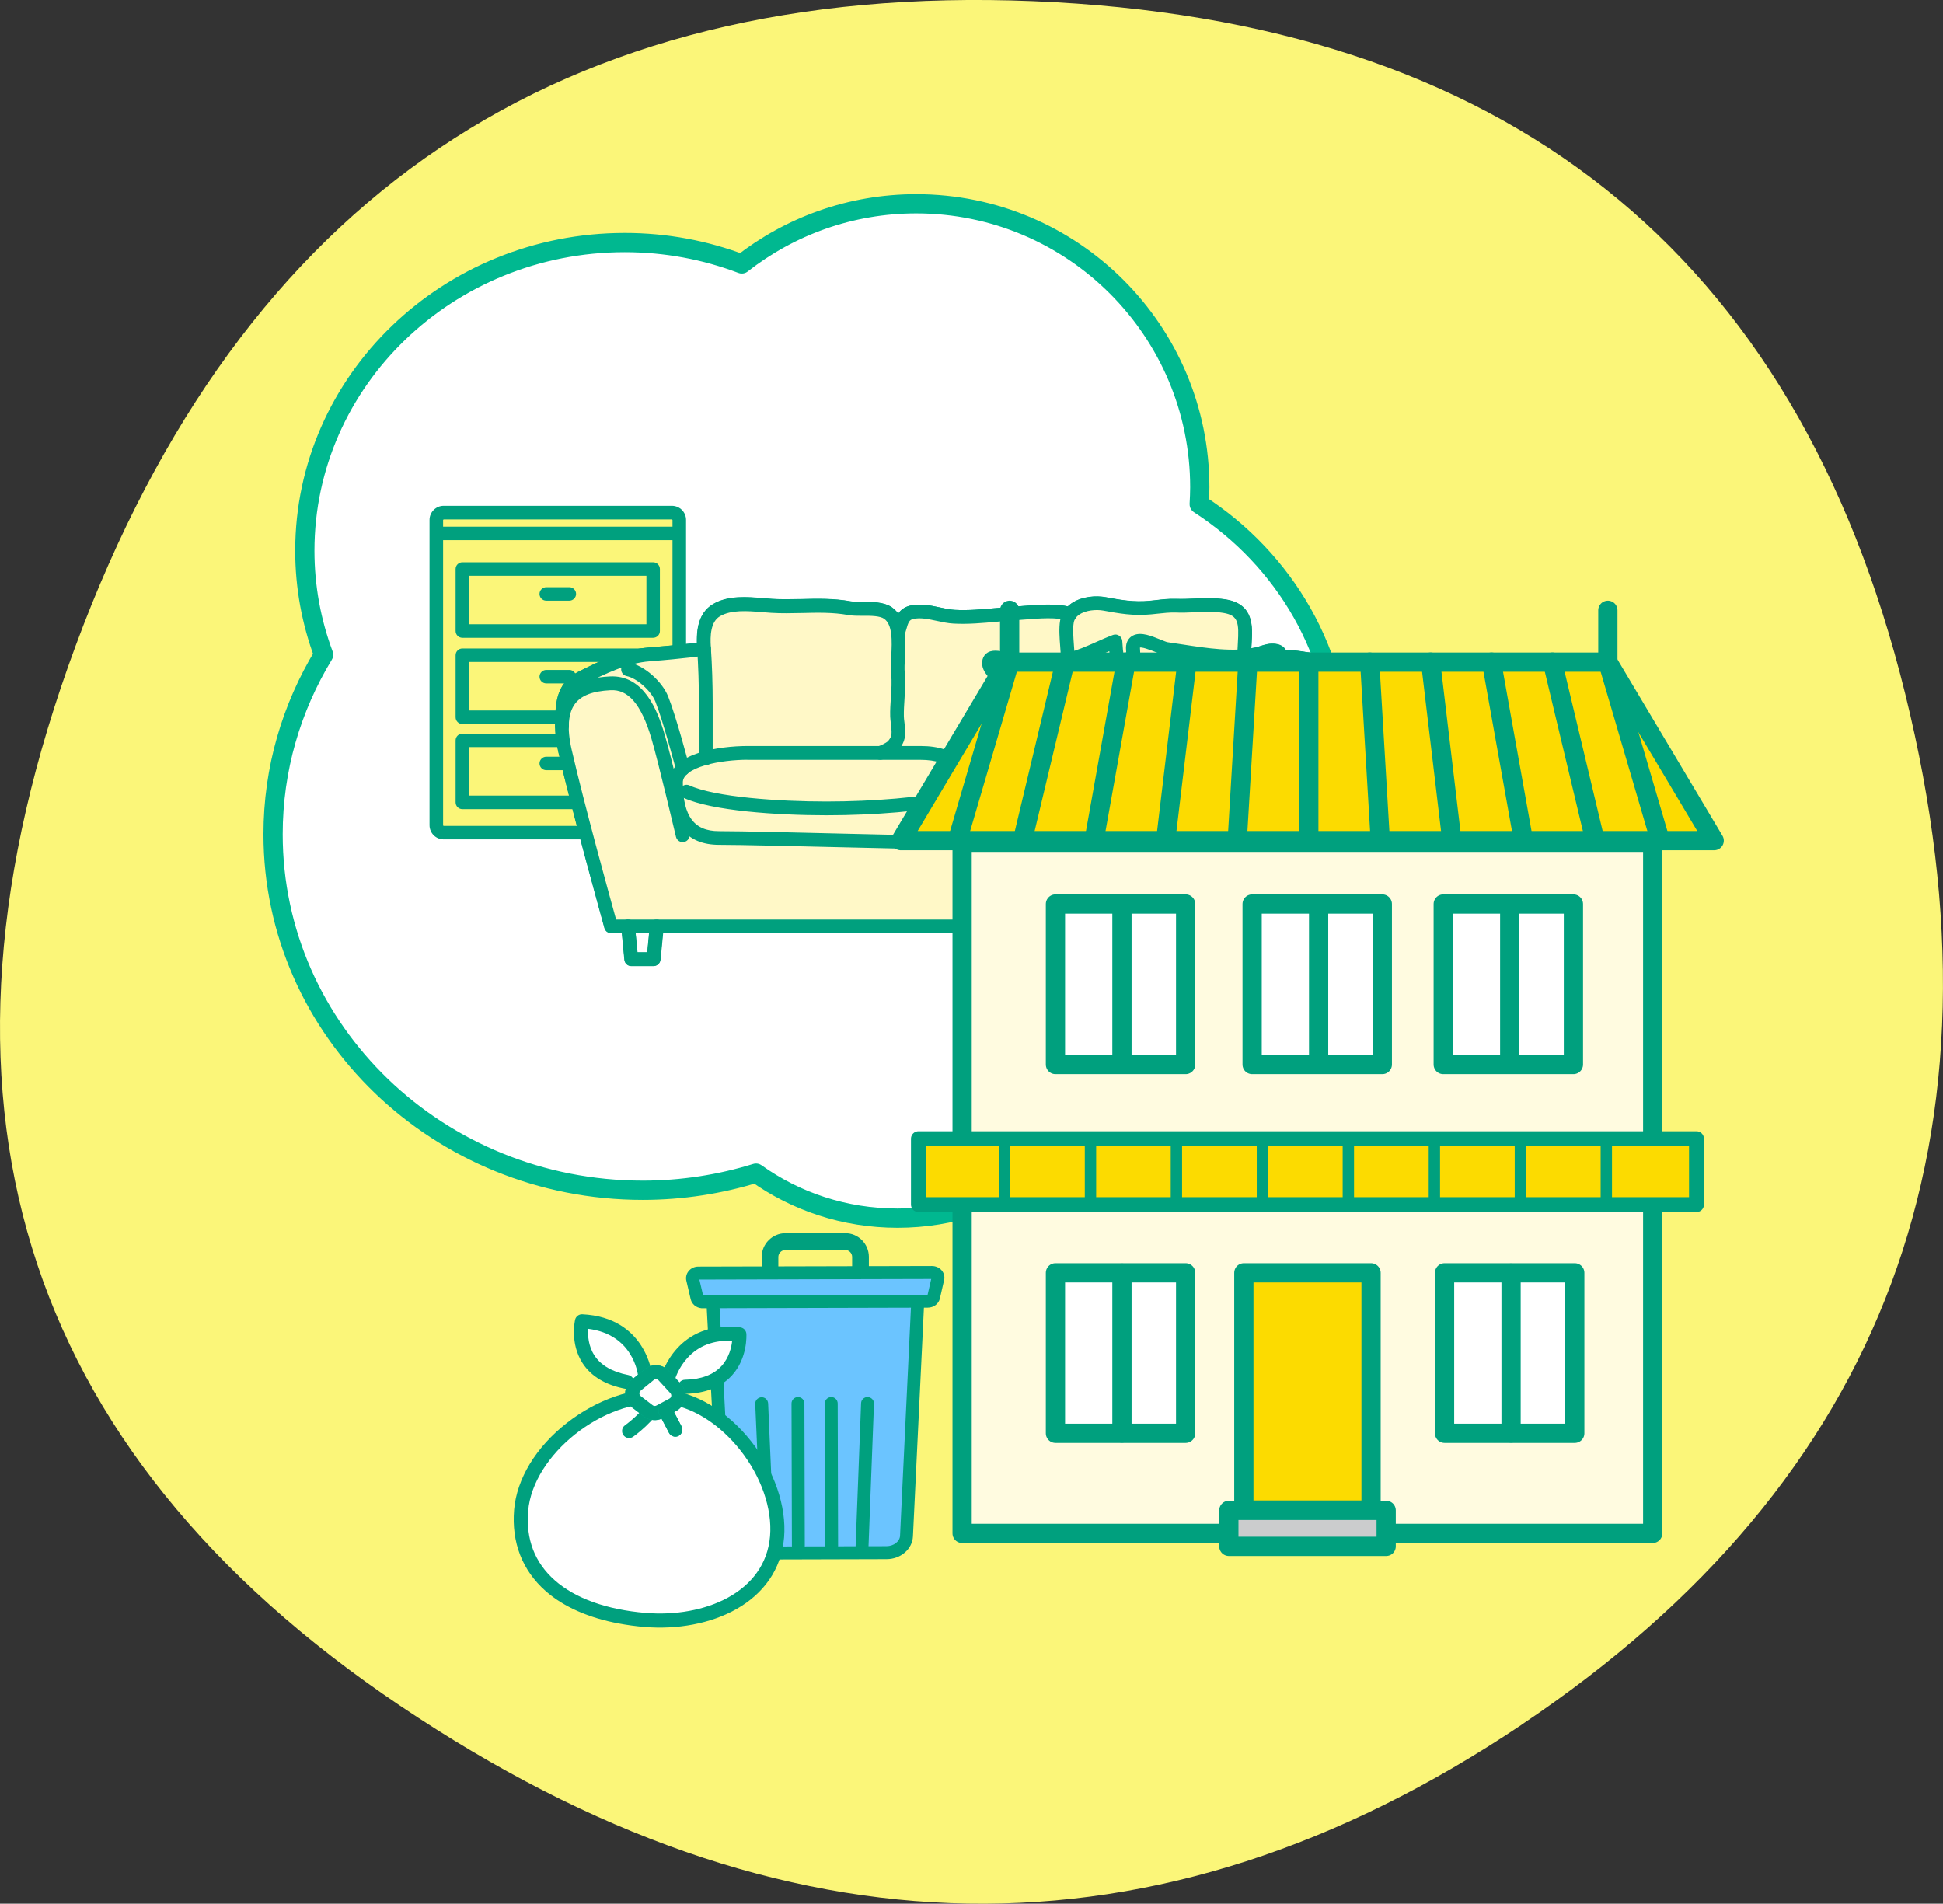 <?xml version="1.0" encoding="UTF-8"?><svg id="b" xmlns="http://www.w3.org/2000/svg" width="201.93" height="197.86" viewBox="0 0 201.93 197.86"><rect x="0" y="0" width="201.93" height="197.86" fill="#333333" stroke="none"/><g id="c"><g id="d"><path d="m158.14,179.26c-37.93,25.44-76.78,24.79-116.55-1.97C1.82,150.54-9.43,113.82,7.85,67.15,25.13,20.47,58.3-1.87,107.36.12c49.06,2,79.28,25.99,90.64,71.98,11.36,45.99-1.93,81.71-39.86,107.15Z" fill="#fbf679" stroke-width="0"/><path d="m139.36,79c0-11.09-5.85-20.85-14.73-26.6.03-.58.06-1.17.06-1.75,0-16.27-13.19-29.47-29.47-29.47-6.84,0-13.13,2.34-18.13,6.25-3.77-1.43-7.86-2.22-12.16-2.22-18.36,0-33.25,14.34-33.25,32.03,0,3.79.69,7.43,1.95,10.81-3.33,5.48-5.25,11.85-5.25,18.66,0,20.43,17.2,37,38.41,37,4.11,0,8.07-.63,11.78-1.78,4.11,2.94,9.2,4.68,14.71,4.68,11.33,0,20.86-7.34,23.78-17.35,12.98-4.36,22.3-16.25,22.3-30.24Z" fill="#fff" stroke="#00b890" stroke-linecap="round" stroke-linejoin="round" stroke-width="2"/><rect x="45.35" y="53.29" width="25.24" height="33.25" rx=".76" ry=".76" fill="#fbf679" stroke-width="0"/><path d="m69.83,87.24h-23.72c-.81,0-1.47-.66-1.47-1.47v-31.73c0-.81.66-1.47,1.47-1.47h23.72c.81,0,1.47.66,1.47,1.47v31.73c0,.81-.66,1.47-1.47,1.47Zm-23.72-33.25s-.06.03-.06.06v31.73s.03.06.06.06h23.72s.06-.03.06-.06v-31.73s-.03-.06-.06-.06h-23.72Z" fill="#00a07e" stroke-width="0"/><rect x="48.06" y="59.14" width="19.83" height="6.45" fill="#fbf679" stroke-width="0"/><path d="m67.88,66.29h-19.83c-.39,0-.7-.32-.7-.7v-6.45c0-.39.32-.7.7-.7h19.83c.39,0,.7.32.7.7v6.45c0,.39-.32.7-.7.7Zm-19.12-1.41h18.42v-5.04h-18.42v5.04Z" fill="#00a07e" stroke-width="0"/><rect x="48.06" y="68.09" width="19.83" height="6.45" fill="#fbf679" stroke-width="0"/><path d="m67.88,75.25h-19.83c-.39,0-.7-.32-.7-.7v-6.45c0-.39.32-.7.7-.7h19.83c.39,0,.7.32.7.7v6.45c0,.39-.32.7-.7.7Zm-19.12-1.41h18.42v-5.04h-18.42v5.04Z" fill="#00a07e" stroke-width="0"/><rect x="48.06" y="76.94" width="19.83" height="6.45" fill="#fbf679" stroke-width="0"/><path d="m67.88,84.1h-19.83c-.39,0-.7-.32-.7-.7v-6.45c0-.39.32-.7.7-.7h19.83c.39,0,.7.32.7.7v6.45c0,.39-.32.7-.7.7Zm-19.12-1.41h18.42v-5.04h-18.42v5.04Z" fill="#00a07e" stroke-width="0"/><path d="m70.35,56.14h-24.76c-.39,0-.7-.32-.7-.7s.32-.7.7-.7h24.76c.39,0,.7.32.7.7s-.32.7-.7.7Z" fill="#00a07e" stroke-width="0"/><path d="m59.17,62.43h-2.4c-.39,0-.7-.32-.7-.7s.32-.7.7-.7h2.4c.39,0,.7.32.7.7s-.32.7-.7.7Z" fill="#00a07e" stroke-width="0"/><path d="m59.17,71.03h-2.4c-.39,0-.7-.32-.7-.7s.32-.7.7-.7h2.4c.39,0,.7.32.7.7s-.32.7-.7.7Z" fill="#00a07e" stroke-width="0"/><path d="m59.17,80.05h-2.4c-.39,0-.7-.32-.7-.7s.32-.7.7-.7h2.4c.39,0,.7.32.7.7s-.32.7-.7.7Z" fill="#00a07e" stroke-width="0"/><path d="m142.36,72.43s-.02-.03-.03-.04c-.73-1.11-3.08-3.34-4.41-3.81-1.02-.36-3.16-.78-4.46-.76,0-.02-.02-.05-.03-.07-.1-.22-.34-.49-.86-.56-.58-.08-1.05.07-1.47.21-.18.06-.35.11-.52.15-.27.06-.55.1-.83.14,0-.25.02-.51.04-.76.11-1.84.24-3.92-2.49-4.35-1.07-.17-2.14-.12-3.18-.08-.63.03-1.28.05-1.91.03-.71-.03-1.39.05-2.04.13-.22.03-.44.05-.66.07-1.7.17-3.14-.1-4.66-.38-.9-.17-2.33-.11-3.36.61-.16.11-.31.24-.43.37-1.27-.35-3.14-.21-4.66-.08-.33.03-.63.05-.9.07-.68.04-1.35.1-2.01.16-1.47.13-2.86.26-4.3.18-.51-.03-1.03-.14-1.58-.26-.94-.2-1.91-.41-2.9-.2-.74.16-1.11.61-1.34,1.11-.19-.38-.46-.71-.83-.97-.74-.51-1.87-.52-2.85-.51-.51,0-.99,0-1.34-.07-1.68-.3-3.38-.27-5.02-.23-1.03.02-2.09.05-3.12-.02-.29-.02-.58-.04-.89-.07-1.68-.14-3.58-.3-5.06.57-1.47.86-1.6,2.65-1.54,4.03-.75.1-2.56.31-5.29.53-2.51.2-4.95,1.35-7.23,2.51-2.19,1.12-2.2,3.2-2.21,5.22h0c-.02.83.09,1.78.33,2.84,1.41,6.14,4.75,18.12,4.78,18.24.05.19.23.32.42.32h1.37l.29,3.02c.02.22.21.4.44.4h2.32c.23,0,.41-.17.44-.4l.29-3.02h64.33l.29,3.02c.02.22.21.4.44.4h2.32c.23,0,.41-.17.44-.4l.29-3.02h2.08c.21,0,.39-.15.43-.36.02-.12,2.25-12.08,3.65-18.21.59-2.57.41-4.44-.56-5.72Zm-74.83,26.83h-1.52l-.25-2.54h2.02l-.25,2.54Zm68.11,0h-1.52l-.25-2.54h2.02l-.25,2.54Z" fill="#fff8c7" stroke-width="0"/><path d="m138.84,96.72H63.5c-.2,0-.37-.13-.42-.32-.03-.12-3.37-12.1-4.78-18.24-.59-2.57-.41-4.44.56-5.72,1.15-1.52,3.14-1.79,4.55-1.86,3.26-.16,4.65,3.27,5.41,5.87.73,2.47,2.55,10.18,2.56,10.26.06.24-.09.47-.33.53-.23.06-.47-.09-.53-.33-.02-.08-1.83-7.76-2.55-10.21-1.08-3.68-2.52-5.34-4.53-5.24-1.95.1-3.18.58-3.89,1.51-.79,1.04-.93,2.72-.41,5,1.27,5.56,4.14,15.93,4.68,17.88h74.64c.38-2.05,2.32-12.34,3.59-17.88.52-2.27.38-3.95-.41-5-.71-.93-1.94-1.41-3.89-1.51-2-.1-3.45,1.56-4.53,5.24-.72,2.45-2.53,10.13-2.55,10.21-.06.24-.29.38-.53.33-.24-.06-.38-.29-.33-.53.02-.08,1.84-7.79,2.56-10.26.76-2.6,2.16-6.03,5.41-5.87,1.4.07,3.4.34,4.55,1.86.97,1.28,1.15,3.15.56,5.72-1.4,6.12-3.63,18.09-3.65,18.21-.04.21-.22.36-.43.36Z" fill="#00a07e" stroke-width="0"/><path d="m58.41,75.91h0c-.24,0-.44-.2-.44-.44v-.16c.01-2.02.02-4.1,2.22-5.22,2.28-1.16,4.72-2.31,7.23-2.51,3.67-.29,5.67-.58,5.69-.58.24-.04.46.13.5.37.04.24-.13.46-.37.5-.02,0-2.05.3-5.75.59-2.35.18-4.7,1.3-6.9,2.42-1.72.87-1.72,2.45-1.74,4.44v.16c0,.24-.2.44-.44.44Z" fill="#00a07e" stroke-width="0"/><path d="m116.2,84.46c-5.24,0-11.86-.47-14.73-1.78-.22-.1-.32-.36-.22-.58.1-.22.36-.32.58-.22,2.75,1.26,9.45,1.7,14.36,1.7s10.04-.44,12.91-1.12c.24-.06.47.09.53.33.06.24-.09.47-.33.53-2.93.7-8.08,1.14-13.11,1.14Z" fill="#00a07e" stroke-width="0"/><path d="m96.35,87.97c-.98,0-4.33-.08-8.22-.17-5.21-.12-11.12-.27-13.41-.27-3.25,0-4.9-2.09-4.9-6.21,0-2.77,4.96-3.51,7.89-3.51h17.98c1.83,0,3.21.47,4.09,1.39,1.35,1.41,1.25,3.53,1.18,4.93,0,.12-.01.24-.02.36-.08,2.14-1.84,3.48-4.6,3.48Zm-18.64-9.28c-2.71,0-7.02.71-7.02,2.63,0,3.64,1.28,5.34,4.02,5.34,2.3,0,8.21.14,13.43.27,3.88.09,7.23.17,8.2.17.85,0,3.63-.19,3.72-2.63,0-.12,0-.24.02-.36.06-1.33.15-3.15-.94-4.29-.71-.74-1.87-1.12-3.45-1.12h-17.98Z" fill="#00a07e" stroke-width="0"/><path d="m85.9,84.46c-5.24,0-11.86-.47-14.73-1.78-.22-.1-.32-.36-.22-.58.1-.22.36-.32.58-.22,2.75,1.26,9.45,1.7,14.36,1.7s10.04-.44,12.91-1.12c.24-.06.47.09.53.33.06.24-.09.47-.33.53-2.93.7-8.08,1.14-13.11,1.14Z" fill="#00a07e" stroke-width="0"/><path d="m128.64,79.65c-.3,0-.53-.02-.6-.03-.41-.07-.79-.22-1.17-.37-.14-.06-.28-.11-.42-.16-2-.71-4.28-.54-6.47-.37l-.23.02c-.08,0-.19.02-.31.03-1.03.1-2.93.29-3.7-.5-.26-.27-.37-.64-.32-1.05h0c.04-.32.22-.6.37-.85.09-.15.17-.28.21-.4.97-2.61,1.22-4.83,1.32-8.03,0-.08,0-.17-.01-.26-.02-.21-.03-.44.02-.67.08-.33.27-.57.54-.71.7-.36,1.73.07,2.65.44.3.12.63.26.77.28.52.07,1.05.15,1.6.24,2.48.38,5.29.82,7.66.31.17-.04.34-.09.52-.15.42-.14.89-.29,1.47-.21.52.07.76.35.86.56.33.69-.25,1.67-.67,2.38-.09.16-.18.31-.22.38-.12.27-.23.57-.34.85-.1.27-.21.55-.33.83-.62,1.43-.88,2.78-1.16,4.2-.08.4-.16.81-.25,1.23-.02.08-.02.25-.02.41,0,.46,0,.93-.27,1.23-.29.32-1.01.39-1.54.39Zm-5.78-1.96c1.32,0,2.65.13,3.89.57.15.05.3.11.45.17.34.13.68.27,1,.32.35.06,1.13,0,1.34-.09.04-.1.04-.44.04-.63,0-.22,0-.42.04-.59.09-.42.17-.82.24-1.22.29-1.47.56-2.86,1.21-4.38.11-.25.21-.51.31-.79.11-.29.23-.6.36-.89.05-.12.15-.28.27-.48.19-.32.76-1.28.63-1.55-.01-.02-.08-.05-.19-.07-.38-.05-.7.05-1.07.17-.19.06-.39.13-.61.18-2.53.54-5.43.09-7.98-.31-.54-.08-1.07-.17-1.59-.24-.25-.03-.57-.17-.98-.33-.55-.22-1.58-.64-1.92-.47-.02.01-.06.03-.09.14-.02.1-.01.25,0,.4,0,.12.02.24.01.35-.09,2.77-.26,5.31-1.38,8.3-.07.19-.18.37-.29.55-.11.19-.23.38-.25.52h0c-.03.18.03.26.08.32.47.49,2.29.31,2.98.24.13-.01.25-.02.33-.03l.23-.02c.94-.07,1.94-.15,2.94-.15Z" fill="#00a07e" stroke-width="0"/><path d="m141.97,73.09c-.14,0-.28-.07-.37-.2-.69-1.06-2.94-3.11-3.98-3.48-1.14-.4-3.52-.81-4.48-.69-.24.03-.46-.14-.49-.38-.03-.24.14-.46.38-.49,1.2-.15,3.75.33,4.88.73,1.34.47,3.71,2.72,4.43,3.83.13.2.07.47-.13.61-.07.05-.16.07-.24.07Z" fill="#00a07e" stroke-width="0"/><path d="m104.61,79.74c-.32,0-.6-.07-.8-.26-.55-.52-.27-1.54-.07-2.29.04-.14.07-.27.09-.37.13-.63.03-1.27-.07-1.95-.06-.39-.12-.8-.14-1.21,0-.2-.01-.41-.02-.61-.02-.86-.04-1.67-.37-2.41-.06-.13-.18-.29-.31-.46-.32-.41-.71-.92-.54-1.57.06-.24.21-.44.42-.56.51-.29,1.27-.09,1.94.09.25.07.5.13.64.15,1.77.16,4.21.19,5.8-.22.93-.24,1.89-.66,2.81-1.07.58-.26,1.19-.53,1.78-.75.13-.05.28-.03.39.05.12.08.19.2.2.34.06,1.15.25,2.44.44,3.69.23,1.54.47,3.12.48,4.55,0,.24-.19.44-.44.44-.25,0-.44-.19-.44-.44,0-1.36-.24-2.92-.47-4.43-.16-1.06-.32-2.15-.41-3.17-.39.16-.79.34-1.18.51-.96.42-1.95.86-2.95,1.12-1.69.43-4.26.41-6.1.24-.22-.02-.5-.09-.79-.17-.31-.08-1.12-.3-1.27-.18-.06.23.11.48.38.83.16.2.32.41.42.65.39.9.41,1.84.44,2.74,0,.2.01.4.02.6.02.37.07.73.13,1.12.11.72.23,1.47.07,2.26-.02.11-.06.26-.1.42-.23.84-.28,1.32-.17,1.42.21.13,1.25-.17,1.69-.3.38-.11.7-.21.94-.23.39-.04.77-.09,1.16-.13,2.53-.28,5.14-.58,7.72-.46l.31-.03c.24-.02.46.15.48.39.03.24-.15.46-.39.48l-.34.04s-.04,0-.07,0c-2.53-.12-5.11.17-7.61.45-.39.04-.78.09-1.16.13-.16.02-.48.11-.78.2-.61.18-1.23.36-1.74.36Z" fill="#00a07e" stroke-width="0"/><path d="m73.35,79.22c-.24,0-.44-.2-.44-.44v-5.72c0-1.97-.06-3.86-.19-5.76-.09-1.4-.04-3.36,1.52-4.27,1.49-.87,3.39-.71,5.06-.57.31.03.61.05.89.07,1.04.06,2.1.04,3.12.02,1.64-.04,3.34-.08,5.02.23.35.07.83.07,1.34.07.98,0,2.11,0,2.85.51,1.44,1.01,1.34,3.17,1.25,4.92-.03.62-.06,1.21-.02,1.66.09.9.03,1.79-.02,2.64-.04.61-.08,1.25-.07,1.86,0,.19.03.42.06.66.08.68.18,1.45-.15,2.07-.11.22-.35.61-.68.85-.26.19-.76.47-1.27.65-.23.08-.48-.04-.56-.27-.08-.23.04-.48.27-.56.41-.14.84-.37,1.05-.53.13-.1.29-.3.42-.55.2-.39.13-1.01.06-1.56-.03-.26-.06-.51-.07-.74-.02-.66.03-1.31.07-1.94.06-.86.11-1.67.03-2.5-.05-.51-.02-1.13.01-1.79.08-1.61.17-3.43-.87-4.15-.51-.35-1.49-.36-2.35-.35-.56,0-1.07,0-1.5-.08-1.59-.29-3.24-.25-4.84-.21-1.04.02-2.12.05-3.19-.02-.29-.02-.6-.04-.91-.07-1.55-.13-3.3-.27-4.55.46-1.14.67-1.17,2.29-1.09,3.46.13,1.93.19,3.83.19,5.82v5.72c0,.24-.19.44-.44.44Z" fill="#00a07e" stroke-width="0"/><path d="m93.33,66.26s-.1,0-.14-.02c-.23-.08-.35-.33-.27-.56.06-.18.11-.35.16-.53.21-.76.47-1.71,1.62-1.95.99-.21,1.96,0,2.9.2.55.12,1.07.23,1.58.26,1.44.08,2.83-.05,4.3-.18.66-.06,1.33-.12,2.01-.16.27-.02.58-.04.9-.07,1.65-.13,3.71-.29,4.96.18.23.09.34.34.25.57-.09.23-.34.34-.57.25-1.07-.41-3.1-.25-4.58-.13-.33.03-.64.05-.92.07-.66.04-1.33.1-1.98.16-1.44.13-2.92.27-4.43.19-.58-.03-1.16-.16-1.72-.28-.89-.19-1.72-.37-2.53-.2-.6.13-.74.54-.96,1.33-.05.19-.11.39-.17.58-.06.18-.23.3-.41.3Z" fill="#00a07e" stroke-width="0"/><path d="m110.96,69h0c-.24,0-.44-.2-.43-.45,0-.36-.03-.83-.07-1.34-.07-.9-.15-1.92-.01-2.69.12-.64.48-1.18,1.05-1.58,1.04-.72,2.46-.77,3.36-.61,1.52.28,2.96.55,4.66.38.22-.02.44-.05.66-.07.66-.08,1.33-.15,2.04-.13.63.02,1.28,0,1.91-.03,1.03-.04,2.1-.09,3.18.08,2.73.43,2.6,2.51,2.49,4.35-.02.41-.05.83-.05,1.25,0,.24-.2.44-.44.44s-.44-.2-.44-.44c0-.44.03-.88.05-1.3.12-2.05.1-3.14-1.75-3.43-.99-.16-1.97-.11-3-.07-.65.03-1.31.06-1.98.03-.64-.02-1.28.05-1.91.12-.22.03-.45.05-.67.07-1.82.18-3.32-.1-4.9-.39-.77-.14-1.95-.06-2.71.47-.38.26-.61.6-.68,1.01-.12.66-.04,1.62.02,2.47.04.52.08,1.02.07,1.42,0,.24-.2.43-.44.43Z" fill="#00a07e" stroke-width="0"/><path d="m70.96,80.35c-.19,0-.37-.13-.42-.33-.01-.05-1.35-5.15-2.18-7.22-.49-1.21-2.03-2.57-3.18-2.8-.24-.05-.39-.28-.34-.52.05-.24.28-.39.52-.34,1.44.29,3.22,1.85,3.82,3.34.85,2.12,2.16,7.11,2.21,7.32.06.23-.08.47-.31.53-.04,0-.07.01-.11.01Z" fill="#00a07e" stroke-width="0"/><path d="m131.04,78.87s-.08,0-.11-.02c-.23-.06-.37-.3-.31-.54.91-3.4,1.79-5.72,2.59-6.92.81-1.2,2.16-1.97,3.44-1.97.01,0,.03,0,.04,0,.24,0,.44.2.43.44,0,.24-.2.44-.44.43-1.15-.02-2.21.79-2.75,1.59-.74,1.1-1.6,3.4-2.47,6.65-.05.2-.23.32-.42.32Z" fill="#00a07e" stroke-width="0"/><path d="m116.58,78.69h-4.79c-.24,0-.44-.2-.44-.44s.2-.44.44-.44h4.79c.24,0,.44.2.44.44s-.2.44-.44.44Z" fill="#00a07e" stroke-width="0"/><path d="m126.66,87.97c-.98,0-4.33-.08-8.22-.17-5.21-.12-11.12-.27-13.41-.27-3.25,0-4.9-2.09-4.9-6.21,0-.97.64-2.29,3.71-3.03.24-.06.47.09.53.32.06.24-.09.47-.32.53-1.14.28-3.04.93-3.04,2.18,0,3.64,1.28,5.34,4.02,5.34,2.3,0,8.21.14,13.43.27,3.88.09,7.23.17,8.2.17.85,0,3.63-.19,3.72-2.63,0-.12,0-.24.02-.36.07-1.48.16-3.5-1.29-4.6-.19-.15-.23-.42-.09-.61.15-.19.42-.23.61-.09,1.82,1.38,1.71,3.76,1.63,5.34,0,.12-.01.24-.02.36-.08,2.14-1.84,3.48-4.6,3.48Z" fill="#00a07e" stroke-width="0"/><path d="m67.92,100.14h-2.32c-.23,0-.41-.17-.44-.4l-.33-3.42c-.02-.24.15-.46.39-.48.24-.02.46.15.48.39l.29,3.02h1.52l.29-3.01c.02-.24.24-.42.48-.39.24.02.42.24.39.48l-.33,3.41c-.02.22-.21.4-.44.4Z" fill="#00a07e" stroke-width="0"/><path d="m136.03,100.14h-2.32c-.23,0-.41-.17-.44-.4l-.33-3.42c-.02-.24.15-.46.39-.48.24-.02.46.15.48.39l.29,3.02h1.52l.29-3.01c.02-.24.24-.42.48-.39.24.02.42.24.39.48l-.33,3.41c-.02.22-.21.4-.44.4Z" fill="#00a07e" stroke-width="0"/><path d="m142.36,72.43s-.02-.03-.03-.04c-.73-1.11-3.08-3.34-4.41-3.81-1.02-.36-3.16-.78-4.46-.76,0-.02-.02-.05-.03-.07-.1-.22-.34-.49-.86-.56-.58-.08-1.05.07-1.47.21-.18.06-.35.11-.52.15-.27.06-.55.1-.83.14,0-.25.02-.51.04-.76.11-1.84.24-3.92-2.49-4.35-1.07-.17-2.14-.12-3.18-.08-.63.03-1.28.05-1.91.03-.71-.03-1.39.05-2.04.13-.22.03-.44.05-.66.07-1.7.17-3.14-.1-4.66-.38-.9-.17-2.33-.11-3.36.61-.16.11-.31.24-.43.37-1.27-.35-3.14-.21-4.66-.08-.33.03-.63.05-.9.07-.68.04-1.35.1-2.01.16-1.47.13-2.86.26-4.3.18-.51-.03-1.03-.14-1.58-.26-.94-.2-1.91-.41-2.9-.2-.74.16-1.11.61-1.34,1.11-.19-.38-.46-.71-.83-.97-.74-.51-1.87-.52-2.85-.51-.51,0-.99,0-1.34-.07-1.68-.3-3.38-.27-5.02-.23-1.03.02-2.09.05-3.12-.02-.29-.02-.58-.04-.89-.07-1.68-.14-3.58-.3-5.06.57-1.47.86-1.6,2.65-1.54,4.03-.75.1-2.56.31-5.29.53-2.51.2-4.95,1.35-7.23,2.51-2.19,1.12-2.2,3.2-2.21,5.22h0c-.02.83.09,1.78.33,2.84,1.41,6.14,4.75,18.12,4.78,18.24.05.19.23.32.42.32h1.37l.29,3.02c.02.22.21.4.44.4h2.32c.23,0,.41-.17.44-.4l.29-3.02h64.33l.29,3.02c.02.22.21.4.44.4h2.32c.23,0,.41-.17.44-.4l.29-3.02h2.08c.21,0,.39-.15.43-.36.02-.12,2.25-12.08,3.65-18.21.59-2.57.41-4.44-.56-5.72Zm-74.83,26.83h-1.52l-.25-2.54h2.02l-.25,2.54Zm68.11,0h-1.52l-.25-2.54h2.02l-.25,2.54Z" fill="none" stroke="#00a07e" stroke-linecap="round" stroke-linejoin="round" stroke-width=".55"/><path d="m138.84,96.72H63.5c-.2,0-.37-.13-.42-.32-.03-.12-3.37-12.1-4.78-18.24-.59-2.57-.41-4.44.56-5.72,1.15-1.52,3.14-1.79,4.55-1.86,3.26-.16,4.65,3.27,5.41,5.87.73,2.47,2.55,10.18,2.56,10.26.06.24-.09.47-.33.53-.23.06-.47-.09-.53-.33-.02-.08-1.83-7.76-2.55-10.21-1.08-3.68-2.52-5.34-4.53-5.24-1.95.1-3.18.58-3.89,1.51-.79,1.04-.93,2.72-.41,5,1.27,5.56,4.14,15.93,4.68,17.88h74.64c.38-2.05,2.32-12.34,3.59-17.88.52-2.27.38-3.95-.41-5-.71-.93-1.94-1.41-3.89-1.51-2-.1-3.45,1.56-4.53,5.24-.72,2.45-2.53,10.13-2.55,10.21-.06.24-.29.38-.53.33-.24-.06-.38-.29-.33-.53.02-.08,1.84-7.79,2.56-10.26.76-2.6,2.16-6.03,5.41-5.87,1.4.07,3.4.34,4.55,1.86.97,1.28,1.15,3.15.56,5.72-1.4,6.12-3.63,18.09-3.65,18.21-.04.21-.22.36-.43.36Z" fill="none" stroke="#00a07e" stroke-linecap="round" stroke-linejoin="round" stroke-width=".55"/><path d="m58.41,75.91h0c-.24,0-.44-.2-.44-.44v-.16c.01-2.02.02-4.1,2.22-5.22,2.28-1.16,4.72-2.31,7.23-2.51,3.67-.29,5.67-.58,5.69-.58.24-.04.46.13.5.37.04.24-.13.46-.37.5-.02,0-2.05.3-5.75.59-2.35.18-4.7,1.3-6.9,2.42-1.72.87-1.72,2.45-1.74,4.44v.16c0,.24-.2.44-.44.44Z" fill="none" stroke="#00a07e" stroke-linecap="round" stroke-linejoin="round" stroke-width=".55"/><path d="m116.2,84.46c-5.24,0-11.86-.47-14.73-1.78-.22-.1-.32-.36-.22-.58.1-.22.36-.32.58-.22,2.75,1.26,9.45,1.7,14.36,1.7s10.04-.44,12.91-1.12c.24-.06.47.09.53.33.06.24-.09.47-.33.53-2.93.7-8.08,1.14-13.11,1.14Z" fill="none" stroke="#00a07e" stroke-linecap="round" stroke-linejoin="round" stroke-width=".55"/><path d="m96.35,87.97c-.98,0-4.33-.08-8.22-.17-5.21-.12-11.12-.27-13.41-.27-3.25,0-4.9-2.09-4.9-6.21,0-2.77,4.96-3.51,7.89-3.51h17.98c1.83,0,3.21.47,4.09,1.39,1.35,1.41,1.25,3.53,1.18,4.93,0,.12-.01.24-.02.36-.08,2.14-1.84,3.48-4.6,3.48Zm-18.64-9.28c-2.71,0-7.02.71-7.02,2.63,0,3.64,1.28,5.34,4.02,5.34,2.3,0,8.21.14,13.43.27,3.88.09,7.23.17,8.2.17.85,0,3.63-.19,3.72-2.63,0-.12,0-.24.02-.36.06-1.33.15-3.15-.94-4.29-.71-.74-1.87-1.12-3.45-1.12h-17.98Z" fill="none" stroke="#00a07e" stroke-linecap="round" stroke-linejoin="round" stroke-width=".55"/><path d="m85.9,84.46c-5.24,0-11.86-.47-14.73-1.78-.22-.1-.32-.36-.22-.58.1-.22.36-.32.58-.22,2.75,1.26,9.45,1.7,14.36,1.7s10.04-.44,12.91-1.12c.24-.06.47.09.53.33.06.24-.09.47-.33.53-2.93.7-8.08,1.14-13.11,1.14Z" fill="none" stroke="#00a07e" stroke-linecap="round" stroke-linejoin="round" stroke-width=".55"/><path d="m128.64,79.65c-.3,0-.53-.02-.6-.03-.41-.07-.79-.22-1.17-.37-.14-.06-.28-.11-.42-.16-2-.71-4.28-.54-6.47-.37l-.23.02c-.08,0-.19.02-.31.03-1.03.1-2.93.29-3.7-.5-.26-.27-.37-.64-.32-1.05h0c.04-.32.22-.6.37-.85.09-.15.17-.28.21-.4.97-2.61,1.22-4.83,1.32-8.03,0-.08,0-.17-.01-.26-.02-.21-.03-.44.02-.67.08-.33.27-.57.54-.71.7-.36,1.73.07,2.65.44.3.12.63.26.77.28.52.07,1.05.15,1.6.24,2.48.38,5.29.82,7.66.31.17-.04.34-.09.52-.15.42-.14.89-.29,1.47-.21.52.07.76.35.86.56.33.69-.25,1.67-.67,2.38-.09.16-.18.31-.22.38-.12.27-.23.57-.34.85-.1.27-.21.55-.33.83-.62,1.43-.88,2.78-1.16,4.2-.08.4-.16.81-.25,1.23-.02.08-.02.25-.02.41,0,.46,0,.93-.27,1.23-.29.32-1.01.39-1.54.39Zm-5.78-1.96c1.32,0,2.65.13,3.89.57.15.05.3.11.45.17.34.13.68.27,1,.32.35.06,1.13,0,1.34-.09.04-.1.04-.44.04-.63,0-.22,0-.42.04-.59.09-.42.17-.82.24-1.22.29-1.47.56-2.86,1.21-4.38.11-.25.21-.51.31-.79.11-.29.23-.6.36-.89.05-.12.15-.28.27-.48.19-.32.76-1.28.63-1.55-.01-.02-.08-.05-.19-.07-.38-.05-.7.05-1.07.17-.19.06-.39.13-.61.18-2.53.54-5.43.09-7.98-.31-.54-.08-1.07-.17-1.59-.24-.25-.03-.57-.17-.98-.33-.55-.22-1.58-.64-1.92-.47-.02.01-.06.03-.09.14-.02.1-.01.25,0,.4,0,.12.02.24.01.35-.09,2.77-.26,5.31-1.38,8.3-.07.19-.18.37-.29.55-.11.19-.23.38-.25.52h0c-.03.18.03.26.08.32.47.49,2.29.31,2.98.24.13-.01.25-.02.33-.03l.23-.02c.94-.07,1.94-.15,2.94-.15Z" fill="none" stroke="#00a07e" stroke-linecap="round" stroke-linejoin="round" stroke-width=".55"/><path d="m141.97,73.09c-.14,0-.28-.07-.37-.2-.69-1.06-2.94-3.11-3.98-3.48-1.14-.4-3.52-.81-4.48-.69-.24.03-.46-.14-.49-.38-.03-.24.14-.46.38-.49,1.2-.15,3.75.33,4.88.73,1.34.47,3.71,2.72,4.43,3.83.13.2.07.47-.13.61-.07.05-.16.07-.24.07Z" fill="none" stroke="#00a07e" stroke-linecap="round" stroke-linejoin="round" stroke-width=".55"/><path d="m104.61,79.74c-.32,0-.6-.07-.8-.26-.55-.52-.27-1.54-.07-2.29.04-.14.07-.27.09-.37.13-.63.03-1.27-.07-1.95-.06-.39-.12-.8-.14-1.21,0-.2-.01-.41-.02-.61-.02-.86-.04-1.67-.37-2.41-.06-.13-.18-.29-.31-.46-.32-.41-.71-.92-.54-1.57.06-.24.21-.44.42-.56.51-.29,1.27-.09,1.94.09.25.07.5.13.64.15,1.77.16,4.21.19,5.8-.22.93-.24,1.89-.66,2.81-1.07.58-.26,1.19-.53,1.78-.75.13-.05.28-.03.39.05.12.08.19.2.2.34.06,1.15.25,2.44.44,3.69.23,1.54.47,3.12.48,4.55,0,.24-.19.44-.44.44-.25,0-.44-.19-.44-.44,0-1.36-.24-2.92-.47-4.43-.16-1.06-.32-2.15-.41-3.17-.39.16-.79.34-1.18.51-.96.42-1.95.86-2.95,1.12-1.69.43-4.26.41-6.1.24-.22-.02-.5-.09-.79-.17-.31-.08-1.12-.3-1.27-.18-.06.23.11.48.38.83.16.2.32.41.42.65.39.9.41,1.84.44,2.74,0,.2.01.4.02.6.02.37.07.73.13,1.12.11.72.23,1.47.07,2.26-.02.11-.06.26-.1.42-.23.84-.28,1.32-.17,1.42.21.13,1.25-.17,1.69-.3.38-.11.7-.21.94-.23.39-.04.77-.09,1.16-.13,2.53-.28,5.14-.58,7.72-.46l.31-.03c.24-.02.46.15.48.39.03.24-.15.46-.39.48l-.34.04s-.04,0-.07,0c-2.53-.12-5.11.17-7.61.45-.39.04-.78.09-1.16.13-.16.02-.48.11-.78.2-.61.18-1.23.36-1.74.36Z" fill="none" stroke="#00a07e" stroke-linecap="round" stroke-linejoin="round" stroke-width=".55"/><path d="m73.35,79.22c-.24,0-.44-.2-.44-.44v-5.72c0-1.97-.06-3.86-.19-5.76-.09-1.4-.04-3.36,1.52-4.27,1.49-.87,3.39-.71,5.06-.57.31.03.61.05.89.07,1.04.06,2.1.04,3.12.02,1.64-.04,3.34-.08,5.02.23.35.07.83.07,1.34.07.98,0,2.11,0,2.85.51,1.44,1.01,1.34,3.17,1.25,4.92-.03.62-.06,1.21-.02,1.66.09.9.03,1.79-.02,2.64-.04.61-.08,1.25-.07,1.86,0,.19.03.42.06.66.08.68.18,1.45-.15,2.07-.11.22-.35.61-.68.85-.26.19-.76.47-1.27.65-.23.08-.48-.04-.56-.27-.08-.23.04-.48.27-.56.41-.14.84-.37,1.05-.53.13-.1.29-.3.42-.55.2-.39.13-1.01.06-1.56-.03-.26-.06-.51-.07-.74-.02-.66.03-1.31.07-1.94.06-.86.11-1.67.03-2.5-.05-.51-.02-1.13.01-1.79.08-1.61.17-3.43-.87-4.15-.51-.35-1.49-.36-2.35-.35-.56,0-1.07,0-1.5-.08-1.59-.29-3.24-.25-4.84-.21-1.04.02-2.12.05-3.19-.02-.29-.02-.6-.04-.91-.07-1.55-.13-3.3-.27-4.55.46-1.14.67-1.17,2.29-1.09,3.46.13,1.93.19,3.83.19,5.82v5.72c0,.24-.19.44-.44.44Z" fill="none" stroke="#00a07e" stroke-linecap="round" stroke-linejoin="round" stroke-width=".55"/><path d="m93.33,66.26s-.1,0-.14-.02c-.23-.08-.35-.33-.27-.56.06-.18.11-.35.16-.53.21-.76.47-1.71,1.62-1.95.99-.21,1.96,0,2.9.2.55.12,1.07.23,1.58.26,1.44.08,2.83-.05,4.3-.18.66-.06,1.33-.12,2.01-.16.27-.02.58-.04.9-.07,1.65-.13,3.71-.29,4.96.18.23.09.34.34.25.57-.09.23-.34.34-.57.25-1.07-.41-3.1-.25-4.58-.13-.33.03-.64.05-.92.07-.66.04-1.33.1-1.98.16-1.44.13-2.92.27-4.43.19-.58-.03-1.16-.16-1.72-.28-.89-.19-1.72-.37-2.53-.2-.6.13-.74.54-.96,1.33-.05.19-.11.39-.17.58-.06.18-.23.3-.41.3Z" fill="none" stroke="#00a07e" stroke-linecap="round" stroke-linejoin="round" stroke-width=".55"/><path d="m110.96,69h0c-.24,0-.44-.2-.43-.45,0-.36-.03-.83-.07-1.34-.07-.9-.15-1.92-.01-2.69.12-.64.48-1.18,1.05-1.58,1.04-.72,2.46-.77,3.36-.61,1.52.28,2.96.55,4.66.38.22-.02.44-.05.66-.07.66-.08,1.33-.15,2.04-.13.63.02,1.28,0,1.91-.03,1.03-.04,2.1-.09,3.18.08,2.73.43,2.6,2.51,2.49,4.35-.02.41-.05.83-.05,1.25,0,.24-.2.44-.44.44s-.44-.2-.44-.44c0-.44.03-.88.05-1.3.12-2.05.1-3.14-1.75-3.43-.99-.16-1.97-.11-3-.07-.65.03-1.31.06-1.98.03-.64-.02-1.28.05-1.91.12-.22.03-.45.05-.67.07-1.82.18-3.32-.1-4.9-.39-.77-.14-1.95-.06-2.71.47-.38.26-.61.6-.68,1.01-.12.66-.04,1.62.02,2.47.04.52.08,1.02.07,1.42,0,.24-.2.43-.44.43Z" fill="none" stroke="#00a07e" stroke-linecap="round" stroke-linejoin="round" stroke-width=".55"/><path d="m70.96,80.35c-.19,0-.37-.13-.42-.33-.01-.05-1.35-5.15-2.18-7.22-.49-1.21-2.03-2.57-3.18-2.8-.24-.05-.39-.28-.34-.52.05-.24.28-.39.52-.34,1.44.29,3.22,1.85,3.82,3.34.85,2.12,2.16,7.11,2.21,7.32.06.23-.08.47-.31.53-.04,0-.07.01-.11.01Z" fill="none" stroke="#00a07e" stroke-linecap="round" stroke-linejoin="round" stroke-width=".55"/><path d="m131.04,78.87s-.08,0-.11-.02c-.23-.06-.37-.3-.31-.54.91-3.4,1.79-5.72,2.59-6.92.81-1.2,2.16-1.97,3.44-1.97.01,0,.03,0,.04,0,.24,0,.44.2.43.44,0,.24-.2.44-.44.43-1.15-.02-2.21.79-2.75,1.59-.74,1.1-1.6,3.4-2.47,6.65-.05.2-.23.32-.42.32Z" fill="none" stroke="#00a07e" stroke-linecap="round" stroke-linejoin="round" stroke-width=".55"/><path d="m116.58,78.69h-4.79c-.24,0-.44-.2-.44-.44s.2-.44.44-.44h4.79c.24,0,.44.2.44.44s-.2.44-.44.44Z" fill="none" stroke="#00a07e" stroke-linecap="round" stroke-linejoin="round" stroke-width=".55"/><path d="m126.66,87.97c-.98,0-4.33-.08-8.22-.17-5.21-.12-11.12-.27-13.41-.27-3.25,0-4.9-2.09-4.9-6.21,0-.97.64-2.29,3.71-3.03.24-.06.47.09.53.32.06.24-.09.47-.32.53-1.14.28-3.04.93-3.04,2.18,0,3.64,1.28,5.34,4.02,5.34,2.3,0,8.21.14,13.43.27,3.88.09,7.23.17,8.2.17.85,0,3.63-.19,3.72-2.63,0-.12,0-.24.02-.36.07-1.48.16-3.5-1.29-4.6-.19-.15-.23-.42-.09-.61.15-.19.42-.23.61-.09,1.82,1.38,1.71,3.76,1.63,5.34,0,.12-.01.24-.02.36-.08,2.14-1.84,3.48-4.6,3.48Z" fill="none" stroke="#00a07e" stroke-linecap="round" stroke-linejoin="round" stroke-width=".55"/><path d="m67.92,100.14h-2.32c-.23,0-.41-.17-.44-.4l-.33-3.42c-.02-.24.15-.46.39-.48.24-.02.46.15.48.39l.29,3.02h1.52l.29-3.01c.02-.24.24-.42.48-.39.24.02.42.24.39.48l-.33,3.41c-.02.22-.21.4-.44.4Z" fill="none" stroke="#00a07e" stroke-linecap="round" stroke-linejoin="round" stroke-width=".55"/><path d="m136.03,100.14h-2.32c-.23,0-.41-.17-.44-.4l-.33-3.42c-.02-.24.15-.46.39-.48.24-.02.46.15.48.39l.29,3.02h1.52l.29-3.01c.02-.24.24-.42.48-.39.24.02.42.24.39.48l-.33,3.41c-.02.22-.21.4-.44.4Z" fill="none" stroke="#00a07e" stroke-linecap="round" stroke-linejoin="round" stroke-width=".55"/><path d="m89.43,134.18l-9.4.02c-.48,0-.87-.39-.87-.87v-2.68c0-1.36,1.1-2.47,2.46-2.48h6.2c1.36-.02,2.47,1.09,2.48,2.45v2.68c0,.48-.38.87-.86.87Zm-8.54-1.71l7.67-.02v-1.81c0-.41-.34-.74-.74-.73h-6.2c-.41.02-.74.35-.73.75v1.81Z" fill="#00a07e" stroke-width="0"/><path d="m92.14,161.37l-14.68.04c-1.12,0-2.03-.76-2.09-1.72l-1.36-25.82,21.44-.05-1.24,25.83c-.05.97-.96,1.73-2.08,1.73Z" fill="#6bc4ff" stroke-width="0"/><path d="m77.14,162.06c-1.33-.13-2.37-1.11-2.44-2.34l-1.36-25.82c0-.18.06-.36.18-.5.13-.13.3-.21.49-.21l21.44-.05c.18,0,.36.07.49.21s.19.31.18.5l-1.24,25.83c-.06,1.32-1.27,2.37-2.74,2.37h0s-14.68.04-14.68.04c-.11,0-.21,0-.32-.02Zm-2.43-27.53l1.33,25.12c.03.6.67,1.09,1.41,1.09l14.68-.04v.67s0-.67,0-.67c.75,0,1.38-.49,1.41-1.09l1.2-25.13-20.03.05Z" fill="#00a07e" stroke-width="0"/><path d="m96.42,135.25l-23.38.06c-.3,0-.55-.18-.61-.43l-.45-1.92c-.08-.33.21-.64.61-.64l24.27-.06c.39,0,.69.31.61.64l-.44,1.92c-.06.25-.31.43-.61.43Z" fill="#6bc4ff" stroke-width="0"/><path d="m72.9,135.97c-.55-.05-1-.43-1.12-.94l-.45-1.92c-.08-.34,0-.7.22-.98.24-.31.62-.49,1.03-.49l24.27-.06c.41,0,.79.18,1.04.48.22.28.31.64.23.98l-.44,1.92c-.13.56-.65.95-1.26.95h0s-23.38.06-23.38.06c-.05,0-.1,0-.15,0Zm-.22-2.99l.39,1.65,23.33-.05.38-1.65-24.09.06Zm23.74,2.27h0s0,0,0,0Z" fill="#00a07e" stroke-width="0"/><path d="m79.75,161.72c-.33-.03-.59-.3-.6-.64l-.66-15.16c-.02-.37.27-.68.64-.7.37-.02.68.27.7.64l.66,15.16c.02.37-.27.68-.64.7-.03,0-.07,0-.1,0Z" fill="#00a07e" stroke-width="0"/><path d="m89.51,161.7c-.35-.04-.62-.34-.6-.69l.58-15.17c.01-.37.33-.66.7-.64.37.02.66.33.64.7l-.58,15.17c-.01.37-.33.66-.7.64-.01,0-.03,0-.04,0Z" fill="#00a07e" stroke-width="0"/><path d="m82.9,161.34c-.34-.03-.6-.32-.6-.67l-.04-14.8c0-.37.3-.67.67-.67.37,0,.67.3.67.67l.04,14.8c0,.37-.3.67-.67.67-.02,0-.05,0-.07,0Z" fill="#00a07e" stroke-width="0"/><path d="m86.36,161.34c-.34-.03-.6-.32-.6-.67l-.04-14.8c0-.37.3-.67.67-.67.37,0,.67.3.67.67l.04,14.8c0,.37-.3.67-.67.67-.02,0-.05,0-.07,0Z" fill="#00a07e" stroke-width="0"/><path d="m67.32,142.99s-.06-5.72-6.83-5.66c0,0-.64,5.81,6.67,6.9l.16-1.24Z" fill="#fff" stroke-width="0"/><path d="m69.46,143.17s1.01-5.63,7.67-4.45c0,0-.33,5.84-7.72,5.7l.05-1.25Z" fill="#fff" stroke-width="0"/><path d="m65.02,144.35h0c-2.07-.39-3.58-1.29-4.48-2.68-1.33-2.06-.79-4.41-.77-4.51.08-.34.4-.58.75-.56,6.59.32,7.24,6.19,7.25,6.24.04.4-.26.76-.66.8-.4.04-.76-.25-.8-.66-.02-.19-.51-4.29-5.19-4.87-.04.67.02,1.79.66,2.77.67,1.03,1.86,1.71,3.51,2.03.4.08.66.46.58.86-.08.4-.46.66-.86.58Z" fill="#00a07e" stroke-width="0"/><path d="m71.06,144.86c-.33-.06-.59-.35-.6-.71,0-.4.31-.74.72-.75,1.68-.03,2.96-.51,3.8-1.42.79-.86,1.04-1.95,1.11-2.62-1.93-.09-3.49.51-4.64,1.77-.95,1.03-1.27,2.16-1.28,2.17-.11.39-.51.62-.9.52-.39-.11-.62-.51-.52-.9.02-.06,1.63-5.74,8.18-4.96.35.04.62.33.64.68,0,.1.15,2.51-1.51,4.32-1.12,1.22-2.75,1.86-4.86,1.91-.05,0-.1,0-.15-.01Z" fill="#00a07e" stroke-width="0"/><path d="m80.76,159.72c-.53,6.41-7.32,9.18-13.71,8.65-8.59-.72-13.43-4.98-12.89-11.39.53-6.41,8.44-12.37,14.83-11.84,6.39.53,12.31,8.17,11.77,14.58Z" fill="#fff" stroke-width="0"/><path d="m64.32,168.74c-3.16-.59-5.76-1.74-7.62-3.38-2.42-2.14-3.55-5.06-3.27-8.44.27-3.22,2.27-6.52,5.5-9.04,3.12-2.44,6.9-3.74,10.12-3.47,3.22.27,6.5,2.22,8.99,5.36,2.43,3.05,3.71,6.79,3.45,10.01-.57,6.86-7.73,9.88-14.5,9.32-.93-.08-1.82-.2-2.67-.36Zm5.45-22.76c-.28-.05-.56-.09-.84-.11-6.2-.52-13.55,5.33-14.04,11.17-.25,2.95.69,5.38,2.78,7.22,2.12,1.87,5.38,3.04,9.44,3.38,6.05.5,12.42-2.08,12.92-7.98h0c.24-2.86-.93-6.22-3.13-8.98-2.03-2.54-4.58-4.22-7.13-4.7Z" fill="#00a07e" stroke-width="0"/><path d="m65.24,149.45c-.18-.03-.35-.14-.46-.3-.23-.33-.15-.79.18-1.02.04-.03,1.99-1.42,2.86-3.1.19-.36.63-.5.99-.31.36.19.5.63.31.99-1.05,2.01-3.23,3.56-3.32,3.62-.17.12-.37.16-.56.12Z" fill="#00a07e" stroke-width="0"/><path d="m66.11,143.97l1.36-1.11c.45-.36,1.1-.32,1.49.11l1.23,1.34c.48.53.34,1.37-.29,1.7l-1.35.72c-.38.2-.84.16-1.18-.1l-1.24-.95c-.56-.43-.57-1.27-.02-1.71Z" fill="#00b890" stroke-width="0"/><path d="m67.7,147.57c-.28-.05-.55-.17-.78-.35l-1.24-.95c-.44-.34-.7-.86-.71-1.42,0-.56.24-1.09.68-1.44h0l1.36-1.11c.75-.61,1.85-.53,2.5.18l1.23,1.34c.38.42.55.98.45,1.54-.1.56-.44,1.04-.94,1.3l-1.35.72c-.37.2-.8.26-1.2.18Zm-1.12-3.03c-.12.1-.13.22-.13.28,0,.07.02.19.14.28l1.24.95c.11.09.27.1.39.03l1.35-.72c.14-.07.17-.19.19-.26.01-.06.01-.19-.09-.3l-1.23-1.34c-.13-.14-.34-.16-.49-.04l-1.36,1.11Z" fill="#00b890" stroke-width="0"/><path d="m66.11,143.97l1.36-1.11c.45-.36,1.1-.32,1.49.11l1.23,1.34c.48.53.34,1.37-.29,1.7l-1.35.72c-.38.2-.84.16-1.18-.1l-1.24-.95c-.56-.43-.57-1.27-.02-1.71Z" fill="#fff" stroke-width="0"/><path d="m67.7,147.57c-.28-.05-.55-.17-.78-.35l-1.24-.95c-.44-.34-.7-.86-.71-1.42,0-.56.24-1.09.68-1.44h0l1.36-1.11c.75-.61,1.85-.53,2.5.18l1.23,1.34c.38.42.55.98.45,1.54-.1.56-.44,1.04-.94,1.3l-1.35.72c-.37.2-.8.26-1.2.18Zm-1.12-3.03c-.12.1-.13.22-.13.28,0,.07.02.19.14.28l1.24.95c.11.09.27.1.39.03l1.35-.72c.14-.07.17-.19.19-.26.01-.06.01-.19-.09-.3l-1.23-1.34c-.13-.14-.34-.16-.49-.04l-1.36,1.11Z" fill="#00a07e" stroke-width="0"/><path d="m70.05,149.31c-.21-.04-.41-.17-.52-.38l-1.02-1.95c-.19-.36-.05-.8.31-.99.36-.19.8-.05.99.31l1.02,1.95c.19.36.05.8-.31.99-.15.08-.32.1-.47.07Z" fill="#00b890" stroke-width="0"/><path d="m70.05,149.31c-.21-.04-.41-.17-.52-.38l-1.02-1.95c-.19-.36-.05-.8.31-.99.36-.19.8-.05.99.31l1.02,1.95c.19.36.05.8-.31.99-.15.08-.32.1-.47.07Z" fill="#00a07e" stroke-width="0"/><rect x="99.99" y="87.54" width="71.77" height="71.83" fill="#fffbe0" stroke="#00a07e" stroke-linecap="round" stroke-linejoin="round" stroke-width="2"/><rect x="129.27" y="132.29" width="13.22" height="24.66" fill="#fcdb00" stroke="#00a07e" stroke-linecap="round" stroke-linejoin="round" stroke-width="2"/><rect x="127.71" y="156.98" width="16.35" height="3.74" fill="#cbcccd" stroke="#00a07e" stroke-linecap="round" stroke-linejoin="round" stroke-width="2"/><polygon points="178.15 87.37 167.1 68.82 104.66 68.82 93.61 87.37 178.15 87.37" fill="#fcdb00" stroke="#00a07e" stroke-linecap="round" stroke-linejoin="round" stroke-width="2"/><rect x="109.69" y="93.96" width="13.53" height="16.68" fill="#fff" stroke="#00a07e" stroke-linecap="round" stroke-linejoin="round" stroke-width="2"/><line x1="116.6" y1="93.99" x2="116.6" y2="110.62" fill="#fff" stroke="#00a07e" stroke-linecap="round" stroke-linejoin="round" stroke-width="2"/><rect x="109.69" y="132.29" width="13.53" height="16.68" fill="#fff" stroke="#00a07e" stroke-linecap="round" stroke-linejoin="round" stroke-width="2"/><line x1="116.6" y1="132.32" x2="116.6" y2="148.94" fill="#fff" stroke="#00a07e" stroke-linecap="round" stroke-linejoin="round" stroke-width="2"/><rect x="150.13" y="132.29" width="13.53" height="16.68" fill="#fff" stroke="#00a07e" stroke-linecap="round" stroke-linejoin="round" stroke-width="2"/><line x1="157.04" y1="132.32" x2="157.04" y2="148.94" fill="#fff" stroke="#00a07e" stroke-linecap="round" stroke-linejoin="round" stroke-width="2"/><rect x="130.13" y="93.96" width="13.53" height="16.68" fill="#fff" stroke="#00a07e" stroke-linecap="round" stroke-linejoin="round" stroke-width="2"/><line x1="137.04" y1="93.99" x2="137.04" y2="110.62" fill="#fff" stroke="#00a07e" stroke-linecap="round" stroke-linejoin="round" stroke-width="2"/><rect x="149.99" y="93.96" width="13.53" height="16.68" fill="#fff" stroke="#00a07e" stroke-linecap="round" stroke-linejoin="round" stroke-width="2"/><line x1="156.9" y1="93.99" x2="156.9" y2="110.62" fill="#fff" stroke="#00a07e" stroke-linecap="round" stroke-linejoin="round" stroke-width="2"/><rect x="95.45" y="118.35" width="80.86" height="6.85" fill="#fcdb00" stroke="#00a07e" stroke-linecap="round" stroke-linejoin="round" stroke-width="1.55"/><line x1="136.02" y1="68.82" x2="136.02" y2="87.37" fill="none" stroke="#00a07e" stroke-linecap="round" stroke-linejoin="round" stroke-width="2"/><line x1="142.35" y1="68.82" x2="143.45" y2="87.37" fill="none" stroke="#00a07e" stroke-linecap="round" stroke-linejoin="round" stroke-width="2"/><line x1="148.68" y1="68.82" x2="150.89" y2="87.37" fill="none" stroke="#00a07e" stroke-linecap="round" stroke-linejoin="round" stroke-width="2"/><line x1="155.01" y1="68.82" x2="158.33" y2="87.37" fill="none" stroke="#00a07e" stroke-linecap="round" stroke-linejoin="round" stroke-width="2"/><line x1="161.34" y1="68.82" x2="165.77" y2="87.37" fill="none" stroke="#00a07e" stroke-linecap="round" stroke-linejoin="round" stroke-width="2"/><polyline points="172.54 87.37 167.1 68.82 167.1 63.43" fill="none" stroke="#00a07e" stroke-linecap="round" stroke-linejoin="round" stroke-width="2"/><line x1="129.69" y1="68.82" x2="128.58" y2="87.37" fill="none" stroke="#00a07e" stroke-linecap="round" stroke-linejoin="round" stroke-width="2"/><line x1="123.36" y1="68.82" x2="121.14" y2="87.37" fill="none" stroke="#00a07e" stroke-linecap="round" stroke-linejoin="round" stroke-width="2"/><line x1="117.02" y1="68.82" x2="113.7" y2="87.37" fill="none" stroke="#00a07e" stroke-linecap="round" stroke-linejoin="round" stroke-width="2"/><line x1="110.69" y1="68.82" x2="106.26" y2="87.37" fill="none" stroke="#00a07e" stroke-linecap="round" stroke-linejoin="round" stroke-width="2"/><polyline points="99.49 87.37 104.93 68.82 104.93 63.43" fill="none" stroke="#00a07e" stroke-linecap="round" stroke-linejoin="round" stroke-width="2"/><line x1="104.39" y1="118.35" x2="104.39" y2="125.2" fill="none" stroke="#00a07e" stroke-linecap="round" stroke-linejoin="round" stroke-width="1.18"/><line x1="122.26" y1="118.35" x2="122.26" y2="125.2" fill="none" stroke="#00a07e" stroke-linecap="round" stroke-linejoin="round" stroke-width="1.18"/><line x1="140.13" y1="118.35" x2="140.13" y2="125.2" fill="none" stroke="#00a07e" stroke-linecap="round" stroke-linejoin="round" stroke-width="1.18"/><line x1="149.07" y1="118.35" x2="149.07" y2="125.2" fill="none" stroke="#00a07e" stroke-linecap="round" stroke-linejoin="round" stroke-width="1.18"/><line x1="158.01" y1="118.35" x2="158.01" y2="125.2" fill="none" stroke="#00a07e" stroke-linecap="round" stroke-linejoin="round" stroke-width="1.18"/><line x1="166.94" y1="118.35" x2="166.94" y2="125.2" fill="none" stroke="#00a07e" stroke-linecap="round" stroke-linejoin="round" stroke-width="1.18"/><line x1="113.33" y1="118.35" x2="113.33" y2="125.2" fill="none" stroke="#00a07e" stroke-linecap="round" stroke-linejoin="round" stroke-width="1.18"/><line x1="131.2" y1="118.35" x2="131.2" y2="125.2" fill="none" stroke="#00a07e" stroke-linecap="round" stroke-linejoin="round" stroke-width="1.18"/></g></g></svg>